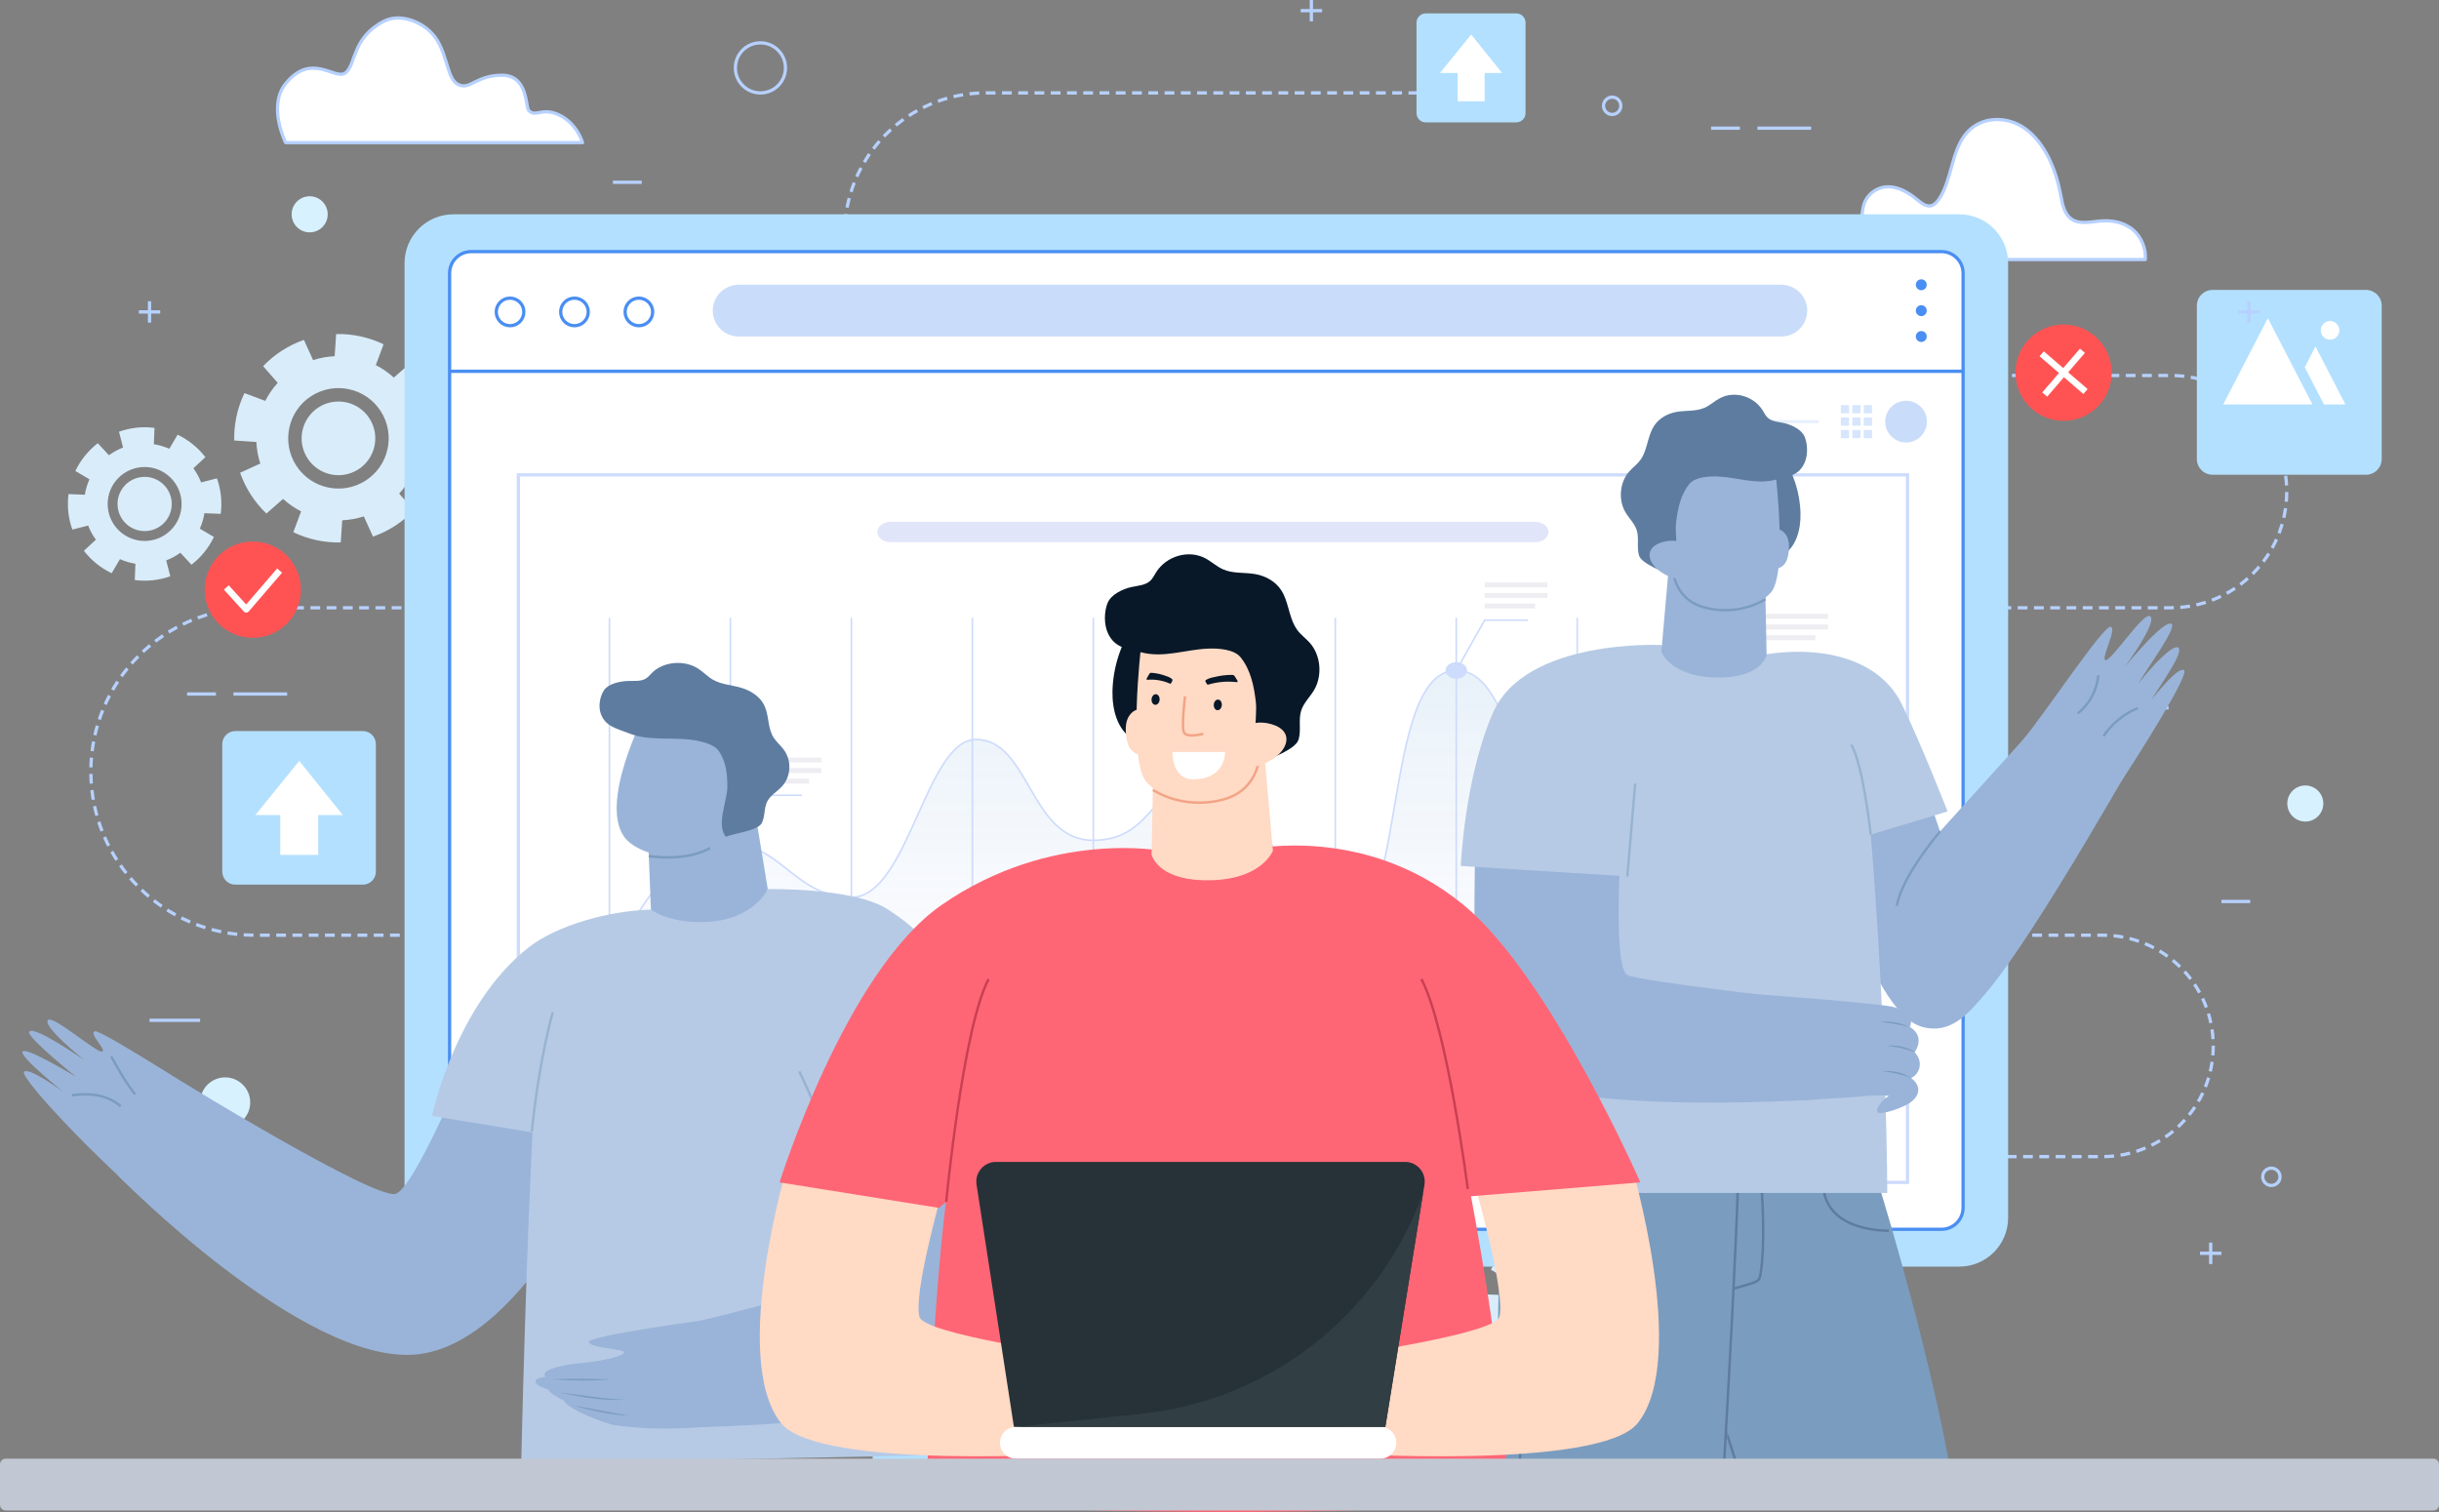 <?xml version="1.0" encoding="utf-8"?>
<!-- Generator: Adobe Illustrator 25.4.1, SVG Export Plug-In . SVG Version: 6.00 Build 0)  -->
<svg version="1.1" xmlns="http://www.w3.org/2000/svg" xmlns:xlink="http://www.w3.org/1999/xlink" x="0px" y="0px"
	 viewBox="0 0 750 465" style="enable-background:new 0 0 750 465;" xml:space="preserve">
<rect x="0" y="0" width="750" height="465" fill="#808080" stroke="none"/>
<style type="text/css">
	.st0{display:none;}
	.st1{display:none;opacity:0.42;fill:#F7E4E8;}
	.st2{fill:#D9ECF9;}
	.st3{fill:#D7F1FF;}
	.st4{fill:none;stroke:#B7D1FF;stroke-linejoin:round;stroke-miterlimit:10;}
	.st5{fill:#FFFFFF;stroke:#B7D1FF;stroke-linejoin:round;stroke-miterlimit:10;}
	.st6{fill:none;stroke:#B7D1FF;stroke-linejoin:round;stroke-miterlimit:10;stroke-dasharray:3,2;}
	.st7{fill:#FF5353;}
	.st8{fill:none;stroke:#FFFFFF;stroke-width:2;stroke-linejoin:round;stroke-miterlimit:10;}
	.st9{fill:#B3E0FF;}
	.st10{fill:#FFFFFF;}
	.st11{opacity:0.65;fill:#6695F2;}
	.st12{fill:#FFFFFF;stroke:#498EF2;stroke-linejoin:round;stroke-miterlimit:10;}
	.st13{fill:none;stroke:#498EF2;stroke-linejoin:round;stroke-miterlimit:10;}
	.st14{opacity:0.45;fill:#89B5F4;}
	.st15{opacity:0.75;fill:none;stroke:#E0EBFC;stroke-linejoin:round;stroke-miterlimit:10;}
	.st16{opacity:0.45;}
	.st17{opacity:0.75;fill:#89B5F4;}
	.st18{fill:#498EF2;}
	.st19{fill:#FFFFFF;stroke:#CDDBFC;stroke-miterlimit:10;}
	.st20{fill:url(#SVGID_1_);}
	.st21{fill:none;stroke:#CDDBFC;stroke-width:0.5;stroke-miterlimit:10;}
	.st22{fill:#CDDBFC;}
	.st23{fill:#EEEDF2;}
	.st24{fill:#E8EBF9;}
	.st25{fill:none;stroke:url(#SVGID_00000039818981968937627320000014980355718000888226_);stroke-miterlimit:10;}
	.st26{fill:none;stroke:url(#SVGID_00000150073355702123941070000005028299474987915660_);stroke-miterlimit:10;}
	.st27{fill:none;stroke:url(#SVGID_00000118380324275232065400000002332403238318906255_);stroke-miterlimit:10;}
	.st28{fill:#E1E5F9;}
	.st29{fill:url(#SVGID_00000134932888602575881570000007037074543092539041_);}
	.st30{fill:url(#SVGID_00000177470590755631557170000006869416905383822209_);}
	.st31{fill:none;stroke:url(#SVGID_00000139979336702658681350000010387429928328932274_);stroke-miterlimit:10;}
	.st32{fill:url(#SVGID_00000116933957650852437830000014095157501459240579_);}
	.st33{fill:#F0F2FC;}
	.st34{fill:#9AB4D9;}
	.st35{fill:#F5F5F5;}
	.st36{fill:none;stroke:#7A9CBF;stroke-width:0.75;stroke-linejoin:round;stroke-miterlimit:10;}
	.st37{fill:#B6CAE5;}
	.st38{fill:#7A9CBF;}
	.st39{fill:none;stroke:#98B3D1;stroke-width:0.75;stroke-miterlimit:10;}
	.st40{fill:#5E7CA0;}
	.st41{fill:none;stroke:#5E7CA0;stroke-width:0.75;stroke-linejoin:round;stroke-miterlimit:10;}
	.st42{fill:none;stroke:#7A9CBF;stroke-width:0.75;stroke-miterlimit:10;}
	.st43{fill:#FF6675;}
	.st44{fill:#FFDAC5;}
	.st45{fill:#081828;}
	.st46{fill:none;stroke:#F2A486;stroke-width:0.75;stroke-linejoin:round;stroke-miterlimit:10;}
	.st47{fill:none;stroke:#C93F53;stroke-width:0.75;stroke-linejoin:round;stroke-miterlimit:10;}
	.st48{fill:#263238;}
	.st49{fill:#313E44;}
	.st50{fill:#C1C8D3;}
	.st51{display:inline;fill:url(#SVGID_00000047059240855282158770000006103906214571311521_);}
	.st52{display:inline;fill:url(#SVGID_00000080164640819374526660000006744943583654168232_);}
</style>
<g id="BACKGROUND" class="st0">
</g>
<g id="OBJECTS">
	<rect x="-1" y="-16.5" class="st1" width="750" height="500"/>
	<g>
		<g>
			<g>
				<g>
					<path class="st2" d="M67.88,158.03c0.23-1.8,0.26-3.65,0.06-5.53c-0.2-1.88-0.62-3.68-1.23-5.39l-4.87,1.25
						c-0.6-1.57-1.4-3.03-2.37-4.35l3.69-3.42c-2.26-2.93-5.2-5.3-8.54-6.9l-2.56,4.33c-1.5-0.67-3.09-1.15-4.75-1.41l0.2-5.02
						c-1.8-0.23-3.65-0.26-5.53-0.06c-1.88,0.2-3.68,0.62-5.39,1.23l1.25,4.87c-1.57,0.6-3.03,1.4-4.35,2.37l-3.42-3.7
						c-2.93,2.26-5.3,5.2-6.9,8.54l4.33,2.56c-0.67,1.5-1.15,3.09-1.41,4.75l-5.02-0.2c-0.23,1.8-0.26,3.65-0.06,5.53
						c0.2,1.88,0.62,3.68,1.23,5.39l4.87-1.25c0.6,1.57,1.4,3.03,2.37,4.35l-3.69,3.42c2.26,2.93,5.2,5.3,8.54,6.9l2.56-4.33
						c1.5,0.67,3.09,1.15,4.75,1.41l-0.2,5.02c1.8,0.23,3.65,0.26,5.53,0.06c1.88-0.2,3.68-0.62,5.39-1.23l-1.25-4.87
						c1.57-0.6,3.03-1.4,4.35-2.37l3.42,3.7c2.93-2.27,5.3-5.2,6.9-8.54l-4.33-2.56c0.67-1.5,1.15-3.09,1.41-4.75L67.88,158.03z
						 M45.68,166.3c-6.24,0.66-11.84-3.86-12.51-10.1c-0.66-6.24,3.86-11.84,10.1-12.51c6.24-0.66,11.84,3.86,12.51,10.1
						C56.45,160.04,51.93,165.64,45.68,166.3z M45.36,163.28c-4.58,0.49-8.68-2.83-9.17-7.41s2.83-8.69,7.41-9.17
						c4.58-0.49,8.68,2.83,9.17,7.41C53.26,158.69,49.94,162.8,45.36,163.28z"/>
					<path class="st3" d="M76.94,339.04c0,4.25-3.45,7.7-7.7,7.7c-4.25,0-7.7-3.45-7.7-7.7c0-4.25,3.45-7.7,7.7-7.7
						C73.49,331.34,76.94,334.78,76.94,339.04z"/>
					<path class="st4" d="M241.53,20.88c0,4.25-3.45,7.7-7.7,7.7c-4.25,0-7.7-3.45-7.7-7.7c0-4.25,3.45-7.7,7.7-7.7
						C238.08,13.18,241.53,16.63,241.53,20.88z"/>
					<path class="st5" d="M553.4,79.83c0.04-0.78,0.11-1.61,0.21-2.5c0.85-7.26,6.14-6.6,9.43-6.38c3.29,0.22,7.38,0.34,8.95-3.04
						c0.68-1.47,0.65-3.24,1.1-4.83c1-3.52,4.32-5.63,7.5-5.64c3.18-0.01,6.19,1.71,8.79,3.84c1.35,1.1,2.88,2.4,4.49,1.98
						c1.03-0.27,1.84-1.2,2.48-2.18c3.77-5.76,3.74-14.13,7.87-19.55c4.55-5.98,13.06-6.1,18.82-1.76
						c5.76,4.34,9.07,12.07,10.57,19.87c0.49,2.54,0.91,5.32,2.58,7.05c2.38,2.47,6.01,1.66,9.18,1.32
						c3.68-0.39,7.61,0.18,10.59,2.71c2.44,2.07,4.02,5.69,3.72,9.1H553.4z"/>
					<path class="st5" d="M87.82,43.86h91.31c0,0-1.66-6.06-7.51-8.64c-5.14-2.27-6.9,1.03-9.04-1.25
						c-1.02-1.08-0.15-10.83-8.21-10.83c-8.06,0-9.78,4.69-13.49,2.84c-3.26-1.63-3.16-8.15-6.45-13.61
						c-3.22-5.33-11.06-8.61-16.41-5.83c-9.77,5.08-8.5,13.16-11.7,15.82c-3.16,2.63-10.4-6.63-18.5,3.38
						C82.23,32.64,87.82,43.86,87.82,43.86z"/>
					<path class="st6" d="M517.1,355.71h129.43c18.81,0,34.05-15.25,34.05-34.05v0c0-18.81-15.24-34.05-34.05-34.05H78.29
						c-27.81,0-50.35-22.54-50.35-50.35v0c0-27.81,22.54-50.35,50.35-50.35h589.18c19.72,0,35.71-15.99,35.71-35.72l0,0
						c0-19.73-15.99-35.72-35.71-35.72H303.15c-23.99,0-43.44-19.45-43.44-43.45l0,0c0-23.99,19.45-43.45,43.44-43.45h146.43"/>
					<g>
						<g>
							
								<ellipse transform="matrix(1 -0.01 0.01 1 -1.859 0.809)" class="st7" cx="77.78" cy="181.32" rx="14.8" ry="14.81"/>
						</g>
						<polyline class="st8" points="69.58,180.67 75.72,187.4 85.98,175.48 						"/>
					</g>
					<g>
						<g>
							<path class="st7" d="M649.36,114.61c0,8.18-6.63,14.81-14.8,14.81c-8.18,0-14.8-6.63-14.8-14.81s6.63-14.81,14.8-14.81
								C642.74,99.8,649.36,106.43,649.36,114.61z"/>
						</g>
						<g>
							<line class="st8" x1="628.76" y1="121.34" x2="640.36" y2="107.87"/>
							<line class="st8" x1="627.82" y1="108.8" x2="641.29" y2="120.41"/>
						</g>
					</g>
					<g>
						<path class="st9" d="M727.55,146h-47.18c-2.66,0-4.83-2.16-4.83-4.82V93.99c0-2.66,2.16-4.83,4.83-4.83h47.18
							c2.66,0,4.83,2.16,4.83,4.83v47.19C732.38,143.84,730.22,146,727.55,146z"/>
						<g>
							<polygon class="st10" points="697.37,97.85 683.64,124.38 711.09,124.38 							"/>
							<polygon class="st10" points="712.02,106.57 708.72,112.95 714.63,124.38 721.23,124.38 							"/>
							<path class="st10" d="M719.36,101.6c0,1.59-1.28,2.87-2.86,2.87c-1.58,0-2.86-1.29-2.86-2.87c0-1.59,1.28-2.87,2.86-2.87
								C718.08,98.73,719.36,100.02,719.36,101.6z"/>
						</g>
					</g>
					<g>
						<path class="st9" d="M466.26,37.64h-27.83c-1.57,0-2.85-1.27-2.85-2.85V6.97c0-1.57,1.27-2.85,2.85-2.85h27.83
							c1.57,0,2.85,1.27,2.85,2.85V34.8C469.11,36.37,467.83,37.64,466.26,37.64z"/>
						<polygon class="st10" points="461.9,22.45 452.39,10.62 442.8,22.45 448.24,22.45 448.24,31.14 456.53,31.14 456.53,22.45 
													"/>
					</g>
					<g>
						<path class="st9" d="M111.57,272.07H72.36c-2.21,0-4.01-1.8-4.01-4.01v-39.22c0-2.21,1.8-4.01,4.01-4.01h39.21
							c2.21,0,4.01,1.8,4.01,4.01v39.22C115.58,270.28,113.78,272.07,111.57,272.07z"/>
						<polygon class="st10" points="105.42,250.67 92.02,234 78.51,250.67 86.18,250.67 86.18,262.91 97.86,262.91 97.86,250.67 
													"/>
					</g>
					<path class="st3" d="M714.43,247.11c0,3.06-2.48,5.55-5.54,5.55c-3.06,0-5.54-2.48-5.54-5.55c0-3.06,2.48-5.55,5.54-5.55
						C711.95,241.57,714.43,244.05,714.43,247.11z"/>
					<path class="st3" d="M100.77,65.91c0,3.06-2.48,5.55-5.54,5.55s-5.55-2.48-5.55-5.55c0-3.06,2.48-5.55,5.55-5.55
						S100.77,62.85,100.77,65.91z"/>
					<line class="st4" x1="71.78" y1="213.43" x2="88.3" y2="213.43"/>
					<line class="st4" x1="57.53" y1="213.43" x2="66.4" y2="213.43"/>
					<line class="st4" x1="540.42" y1="39.42" x2="556.93" y2="39.42"/>
					<line class="st4" x1="518.36" y1="403.61" x2="534.87" y2="403.61"/>
					<line class="st4" x1="526.16" y1="39.42" x2="535.03" y2="39.42"/>
					<line class="st4" x1="188.47" y1="56.06" x2="197.34" y2="56.06"/>
					<line class="st4" x1="45.98" y1="313.78" x2="61.54" y2="313.78"/>
					<line class="st4" x1="683.09" y1="277.23" x2="691.96" y2="277.23"/>
					<g>
						<line class="st4" x1="45.98" y1="92.64" x2="45.98" y2="99.22"/>
						<line class="st4" x1="49.27" y1="95.93" x2="42.69" y2="95.93"/>
					</g>
					<g>
						<line class="st4" x1="95.23" y1="364.94" x2="95.23" y2="371.53"/>
						<line class="st4" x1="98.52" y1="368.24" x2="91.93" y2="368.24"/>
					</g>
					<g>
						<line class="st4" x1="403.25" y1="0" x2="403.25" y2="6.59"/>
						<line class="st4" x1="406.55" y1="3.29" x2="399.96" y2="3.29"/>
					</g>
					<g>
						<line class="st4" x1="663.55" y1="214.41" x2="663.55" y2="221"/>
						<line class="st4" x1="666.84" y1="217.7" x2="660.26" y2="217.7"/>
					</g>
					<g>
						<line class="st4" x1="679.8" y1="382.15" x2="679.8" y2="388.74"/>
						<line class="st4" x1="683.09" y1="385.44" x2="676.51" y2="385.44"/>
					</g>
					<g>
						<line class="st4" x1="691.54" y1="92.64" x2="691.54" y2="99.22"/>
						<line class="st4" x1="694.83" y1="95.93" x2="688.24" y2="95.93"/>
					</g>
					<path class="st4" d="M701.11,361.91c0,1.47-1.19,2.66-2.66,2.66s-2.66-1.19-2.66-2.66s1.19-2.66,2.66-2.66
						S701.11,360.44,701.11,361.91z"/>
					<path class="st4" d="M241.92,405.07c0,1.47-1.19,2.66-2.66,2.66c-1.47,0-2.66-1.19-2.66-2.66c0-1.47,1.19-2.66,2.66-2.66
						C240.73,402.4,241.92,403.6,241.92,405.07z"/>
					<path class="st4" d="M498.41,32.54c0,1.47-1.19,2.66-2.66,2.66c-1.47,0-2.66-1.19-2.66-2.66c0-1.47,1.19-2.66,2.66-2.66
						C497.22,29.87,498.41,31.07,498.41,32.54z"/>
					<path class="st2" d="M134.32,124.17c-0.82-2.32-1.91-4.59-3.3-6.75c-1.39-2.16-3.01-4.09-4.78-5.79l-5.14,4.49
						c-1.69-1.54-3.55-2.82-5.54-3.83l2.39-6.41c-4.54-2.17-9.55-3.26-14.58-3.15l-0.46,6.82c-2.23,0.1-4.46,0.49-6.63,1.2
						l-2.83-6.22c-2.32,0.82-4.59,1.91-6.75,3.3c-2.16,1.39-4.09,3.01-5.79,4.78l4.49,5.14c-1.54,1.69-2.82,3.55-3.83,5.54l-6.4-2.4
						c-2.18,4.54-3.26,9.55-3.15,14.58l6.82,0.46c0.1,2.23,0.49,4.46,1.2,6.63l-6.21,2.83c0.82,2.32,1.91,4.59,3.3,6.75
						c1.39,2.16,3.01,4.09,4.78,5.79l5.14-4.49c1.69,1.54,3.55,2.82,5.54,3.83l-2.39,6.41c4.54,2.18,9.55,3.26,14.58,3.15l0.46-6.82
						c2.23-0.1,4.46-0.49,6.63-1.2l2.83,6.22c2.32-0.82,4.59-1.91,6.75-3.3c2.16-1.39,4.09-3.01,5.79-4.78l-4.49-5.14
						c1.54-1.69,2.82-3.55,3.83-5.54l6.4,2.4c2.17-4.54,3.26-9.55,3.15-14.58l-6.82-0.46c-0.1-2.23-0.49-4.46-1.2-6.63
						L134.32,124.17z M112.45,147.79c-7.17,4.62-16.73,2.56-21.36-4.61c-4.62-7.17-2.56-16.74,4.61-21.36
						c7.17-4.62,16.73-2.56,21.36,4.61C121.68,133.6,119.62,143.17,112.45,147.79z M110.22,144.33c-5.26,3.39-12.27,1.88-15.66-3.38
						c-3.39-5.26-1.88-12.27,3.38-15.66c5.26-3.39,12.27-1.88,15.66,3.38C116.99,133.92,115.47,140.94,110.22,144.33z"/>
					<path class="st2" d="M505.95,404.51c0.25-1.91,0.28-3.88,0.07-5.87c-0.21-2-0.66-3.91-1.3-5.73l-5.17,1.33
						c-0.64-1.67-1.49-3.22-2.52-4.62l3.93-3.63c-2.41-3.12-5.52-5.63-9.07-7.33l-2.72,4.6c-1.59-0.71-3.29-1.22-5.05-1.49
						l0.21-5.34c-1.91-0.25-3.87-0.28-5.87-0.07c-2,0.21-3.91,0.66-5.73,1.3l1.33,5.17c-1.67,0.64-3.22,1.49-4.62,2.52l-3.63-3.93
						c-3.12,2.41-5.63,5.52-7.33,9.07l4.6,2.72c-0.71,1.59-1.22,3.29-1.49,5.05l-5.34-0.21c-0.25,1.91-0.28,3.88-0.07,5.87
						c0.21,2,0.66,3.91,1.3,5.73l5.17-1.33c0.64,1.67,1.49,3.22,2.52,4.62l-3.93,3.63c2.41,3.12,5.52,5.63,9.07,7.33l2.72-4.6
						c1.59,0.71,3.29,1.22,5.05,1.49l-0.21,5.34c1.91,0.25,3.87,0.28,5.87,0.07c2-0.21,3.91-0.66,5.73-1.3l-1.33-5.17
						c1.67-0.64,3.22-1.49,4.62-2.52l3.63,3.93c3.12-2.41,5.63-5.52,7.33-9.07l-4.6-2.72c0.71-1.59,1.22-3.29,1.49-5.05
						L505.95,404.51z M482.37,413.3c-6.63,0.7-12.58-4.1-13.29-10.74c-0.71-6.63,4.1-12.59,10.74-13.29
						c6.63-0.71,12.58,4.1,13.29,10.74C493.81,406.65,489,412.6,482.37,413.3z M482.03,410.1c-4.86,0.52-9.23-3.01-9.74-7.87
						c-0.52-4.87,3.01-9.23,7.87-9.75c4.86-0.52,9.23,3.01,9.74,7.87C490.42,405.22,486.89,409.58,482.03,410.1z"/>
				</g>
				<path class="st9" d="M432.39,365.93H309.51c0,0,5.09,78.28-19.23,78.28c7.78,0,153.56,0,161.34,0
					C427.29,444.21,432.39,365.93,432.39,365.93z"/>
				<path class="st11" d="M308.12,412.98l123.87-25.1c-0.23-12.41,0.39-21.95,0.39-21.95H309.51
					C309.51,365.93,311.16,391.17,308.12,412.98z"/>
				<path class="st9" d="M602.48,389.53H139.42c-8.29,0-15.02-6.72-15.02-15.02V80.93c0-8.29,6.72-15.02,15.02-15.02h463.07
					c8.29,0,15.02,6.72,15.02,15.02v293.58C617.5,382.81,610.78,389.53,602.48,389.53z"/>
				<path class="st12" d="M597.01,378.06H144.9c-3.67,0-6.65-2.98-6.65-6.65V84.03c0-3.67,2.98-6.65,6.65-6.65h452.11
					c3.67,0,6.65,2.98,6.65,6.65v287.38C603.66,375.08,600.68,378.06,597.01,378.06z"/>
				<line class="st13" x1="138.24" y1="114.19" x2="603.66" y2="114.19"/>
				<path class="st14" d="M547.76,103.49H227.13c-4.39,0-7.95-3.56-7.95-7.96l0,0c0-4.39,3.56-7.96,7.95-7.96h320.64
					c4.39,0,7.95,3.56,7.95,7.96l0,0C555.72,99.93,552.16,103.49,547.76,103.49z"/>
				<g>
					<path class="st13" d="M161.08,95.93c0,2.34-1.9,4.24-4.24,4.24s-4.24-1.9-4.24-4.24s1.9-4.24,4.24-4.24
						S161.08,93.59,161.08,95.93z"/>
					<path class="st13" d="M180.89,95.93c0,2.34-1.9,4.24-4.24,4.24c-2.34,0-4.24-1.9-4.24-4.24s1.9-4.24,4.24-4.24
						C178.99,91.69,180.89,93.59,180.89,95.93z"/>
					<path class="st13" d="M200.7,95.93c0,2.34-1.9,4.24-4.24,4.24c-2.34,0-4.24-1.9-4.24-4.24s1.9-4.24,4.24-4.24
						C198.8,91.69,200.7,93.59,200.7,95.93z"/>
				</g>
				<rect x="268.34" y="441.97" class="st9" width="205.22" height="11.42"/>
				<line class="st15" x1="512.49" y1="129.67" x2="531.32" y2="129.67"/>
				<line class="st15" x1="540.44" y1="129.67" x2="559.27" y2="129.67"/>
				<g class="st16">
					<rect x="566.05" y="124.57" class="st17" width="2.53" height="2.53"/>
					<rect x="569.59" y="124.57" class="st17" width="2.53" height="2.53"/>
					<rect x="573.12" y="124.57" class="st17" width="2.53" height="2.53"/>
					<rect x="566.05" y="128.4" class="st17" width="2.53" height="2.53"/>
					<rect x="569.59" y="128.4" class="st17" width="2.53" height="2.53"/>
					<rect x="573.12" y="128.4" class="st17" width="2.53" height="2.53"/>
					<rect x="566.05" y="132.23" class="st17" width="2.53" height="2.53"/>
					<rect x="569.59" y="132.23" class="st17" width="2.53" height="2.53"/>
					<rect x="573.12" y="132.23" class="st17" width="2.53" height="2.53"/>
				</g>
				<path class="st14" d="M592.54,129.67c0,3.55-2.88,6.42-6.42,6.42c-3.55,0-6.42-2.88-6.42-6.42c0-3.55,2.88-6.42,6.42-6.42
					C589.67,123.24,592.54,126.12,592.54,129.67z"/>
				<g>
					<circle class="st18" cx="590.8" cy="87.58" r="1.68"/>
					<path class="st18" d="M592.48,95.54c0,0.93-0.75,1.68-1.68,1.68c-0.93,0-1.68-0.75-1.68-1.68c0-0.93,0.75-1.68,1.68-1.68
						C591.73,93.86,592.48,94.61,592.48,95.54z"/>
					<circle class="st18" cx="590.8" cy="103.49" r="1.68"/>
				</g>
				<line class="st13" x1="446.02" y1="442.58" x2="341.01" y2="442.58"/>
				<line class="st13" x1="329.22" y1="442.58" x2="294.94" y2="442.58"/>
				<line class="st13" x1="25.44" y1="453.4" x2="717.71" y2="453.4"/>
			</g>
			<g>
				<rect x="159.4" y="146.04" class="st19" width="427.16" height="217.59"/>
				<g>
					<linearGradient id="SVGID_1_" gradientUnits="userSpaceOnUse" x1="336.209" y1="300.932" x2="336.209" y2="206.195">
						<stop  offset="0" style="stop-color:#F7F7FF;stop-opacity:0.4"/>
						<stop  offset="1" style="stop-color:#D1E4F2;stop-opacity:0.5"/>
					</linearGradient>
					<path class="st20" d="M447.81,206.2c-23.5,0-14.58,82.75-37.2,82.75c-17.78,0-18.32-51.12-37.2-51.12
						c-18.88,0-17.58,20.61-37.2,20.61c-19.62,0-19.52-31.01-36.08-31.01c-15.45,0-20.81,48.55-38.32,48.55
						c-17.51,0-22.22-17.32-37.2-15.91c-27.04,2.53-37.2,40.87-37.2,40.87h297.61v-56.99C463.3,243.94,464.73,206.2,447.81,206.2z"
						/>
					<path class="st21" d="M187.4,300.93c0,0,10.16-38.34,37.2-40.87c14.98-1.4,19.69,15.91,37.2,15.91
						c17.51,0,22.86-48.55,38.32-48.55c16.57,0,16.47,31.01,36.08,31.01c19.62,0,18.32-20.61,37.2-20.61
						c18.88,0,19.42,51.12,37.2,51.12c22.63,0,13.7-82.75,37.2-82.75c16.92,0,15.48,37.74,37.2,37.74"/>
					<g>
						<g>
							<polyline class="st21" points="187.4,189.99 187.4,300.93 503.91,300.93 							"/>
							<line class="st21" x1="224.6" y1="189.99" x2="224.6" y2="300.93"/>
							<line class="st21" x1="261.81" y1="189.99" x2="261.81" y2="300.93"/>
							<line class="st21" x1="299.01" y1="189.99" x2="299.01" y2="300.93"/>
							<line class="st21" x1="336.21" y1="189.99" x2="336.21" y2="300.93"/>
							<line class="st21" x1="373.41" y1="189.99" x2="373.41" y2="300.93"/>
							<line class="st21" x1="410.61" y1="189.99" x2="410.61" y2="300.93"/>
							<line class="st21" x1="447.81" y1="189.99" x2="447.81" y2="300.93"/>
							<line class="st21" x1="485.01" y1="189.99" x2="485.01" y2="300.93"/>
						</g>
					</g>
					<g>
						<path class="st22" d="M227.91,260.06c0,1.41-1.48,2.55-3.31,2.55c-1.83,0-3.31-1.14-3.31-2.55c0-1.41,1.48-2.55,3.31-2.55
							C226.43,257.51,227.91,258.65,227.91,260.06z"/>
						<polyline class="st21" points="224.6,260.06 233.33,244.58 246.61,244.58 						"/>
						<rect x="233.33" y="232.97" class="st23" width="19.3" height="1.51"/>
						<rect x="233.33" y="236.23" class="st23" width="19.3" height="1.51"/>
						<rect x="233.33" y="239.48" class="st23" width="15.48" height="1.51"/>
					</g>
					<g>
						<path class="st22" d="M376.72,238.71c0,1.41-1.48,2.55-3.31,2.55c-1.83,0-3.31-1.14-3.31-2.55c0-1.41,1.48-2.55,3.31-2.55
							C375.24,236.16,376.72,237.3,376.72,238.71z"/>
						<polyline class="st21" points="373.41,238.71 382.14,223.23 395.42,223.23 						"/>
						<rect x="382.14" y="211.62" class="st23" width="19.3" height="1.51"/>
						<rect x="382.14" y="214.88" class="st23" width="19.3" height="1.51"/>
						<rect x="382.14" y="218.13" class="st23" width="15.48" height="1.51"/>
					</g>
					<g>
						<path class="st22" d="M451.12,206.2c0,1.41-1.48,2.55-3.31,2.55c-1.83,0-3.31-1.14-3.31-2.55c0-1.41,1.48-2.55,3.31-2.55
							C449.64,203.64,451.12,204.79,451.12,206.2z"/>
						<polyline class="st21" points="447.81,206.2 456.54,190.72 469.82,190.72 						"/>
						<rect x="456.54" y="179.11" class="st23" width="19.3" height="1.51"/>
						<rect x="456.54" y="182.36" class="st23" width="19.3" height="1.51"/>
						<rect x="456.54" y="185.62" class="st23" width="15.48" height="1.51"/>
					</g>
				</g>
				<g>
					
						<rect x="187.4" y="315.69" transform="matrix(-1 -1.224647e-16 1.224647e-16 -1 522.579 664.026)" class="st24" width="147.77" height="32.65"/>
					<g>
						
							<linearGradient id="SVGID_00000178182022527277972690000018072999407658387107_" gradientUnits="userSpaceOnUse" x1="723.72" y1="198.082" x2="811.545" y2="198.082" gradientTransform="matrix(-1 0 0 -1 1007.669 537.372)">
							<stop  offset="0" style="stop-color:#FFFFFF;stop-opacity:0.7"/>
							<stop  offset="1" style="stop-color:#FFFFFF"/>
						</linearGradient>
						
							<line style="fill:none;stroke:url(#SVGID_00000178182022527277972690000018072999407658387107_);stroke-miterlimit:10;" x1="283.95" y1="339.29" x2="196.12" y2="339.29"/>
						
							<linearGradient id="SVGID_00000058553700757941875830000014077692092919932302_" gradientUnits="userSpaceOnUse" x1="681.215" y1="205.359" x2="811.545" y2="205.359" gradientTransform="matrix(-1 0 0 -1 1007.669 537.372)">
							<stop  offset="0" style="stop-color:#FFFFFF;stop-opacity:0.7"/>
							<stop  offset="1" style="stop-color:#FFFFFF"/>
						</linearGradient>
						
							<line style="fill:none;stroke:url(#SVGID_00000058553700757941875830000014077692092919932302_);stroke-miterlimit:10;" x1="326.45" y1="332.01" x2="196.12" y2="332.01"/>
						
							<linearGradient id="SVGID_00000147197950212059994570000012410235825044296599_" gradientUnits="userSpaceOnUse" x1="681.215" y1="212.636" x2="811.545" y2="212.636" gradientTransform="matrix(-1 0 0 -1 1007.669 537.372)">
							<stop  offset="0" style="stop-color:#FFFFFF;stop-opacity:0.7"/>
							<stop  offset="1" style="stop-color:#FFFFFF"/>
						</linearGradient>
						
							<line style="fill:none;stroke:url(#SVGID_00000147197950212059994570000012410235825044296599_);stroke-miterlimit:10;" x1="326.45" y1="324.74" x2="196.12" y2="324.74"/>
					</g>
				</g>
				<path class="st28" d="M273.86,160.49h198.25c2.24,0,4.06,1.4,4.06,3.13l0,0c0,1.73-1.82,3.13-4.06,3.13H273.86
					c-2.24,0-4.06-1.4-4.06-3.13l0,0C269.8,161.89,271.62,160.49,273.86,160.49z"/>
				<g>
					
						<linearGradient id="SVGID_00000011022932336824333530000010344129158980607148_" gradientUnits="userSpaceOnUse" x1="471.715" y1="344.463" x2="491.226" y2="344.463" gradientTransform="matrix(-1 0 0 -1 1007.669 537.372)">
						<stop  offset="0" style="stop-color:#F5F5FF;stop-opacity:0.6"/>
						<stop  offset="1" style="stop-color:#E4E4F2;stop-opacity:0.5"/>
					</linearGradient>
					<polygon style="fill:url(#SVGID_00000011022932336824333530000010344129158980607148_);" points="516.44,188.93 535.95,188.93 
						535.95,196.89 516.44,196.89 					"/>
					<g>
						<rect x="542.54" y="188.76" class="st23" width="19.58" height="1.53"/>
						<rect x="542.54" y="192.06" class="st23" width="19.58" height="1.53"/>
						<rect x="542.54" y="195.36" class="st23" width="15.7" height="1.53"/>
					</g>
				</g>
				<g>
					
						<linearGradient id="SVGID_00000105418817276637517750000016087789104548852620_" gradientUnits="userSpaceOnUse" x1="471.715" y1="326.774" x2="491.226" y2="326.774" gradientTransform="matrix(-1 0 0 -1 1007.669 537.372)">
						<stop  offset="0" style="stop-color:#F5F5FF;stop-opacity:0.6"/>
						<stop  offset="1" style="stop-color:#E4E4F2;stop-opacity:0.5"/>
					</linearGradient>
					<polygon style="fill:url(#SVGID_00000105418817276637517750000016087789104548852620_);" points="516.44,206.62 535.95,206.62 
						535.95,214.58 516.44,214.58 					"/>
					<g>
						<rect x="542.54" y="206.45" class="st23" width="19.58" height="1.53"/>
						<rect x="542.54" y="209.75" class="st23" width="19.58" height="1.53"/>
						<rect x="542.54" y="213.05" class="st23" width="15.7" height="1.53"/>
					</g>
				</g>
				
					<linearGradient id="SVGID_00000181780189501051072760000000807434699257622662_" gradientUnits="userSpaceOnUse" x1="516.443" y1="273.774" x2="574.115" y2="273.774">
					<stop  offset="0" style="stop-color:#E7E9F0"/>
					<stop  offset="1" style="stop-color:#F5F5FF"/>
				</linearGradient>
				<path style="fill:none;stroke:url(#SVGID_00000181780189501051072760000000807434699257622662_);stroke-miterlimit:10;" d="
					M516.44,246.62h57.67 M516.44,252.04h57.67 M542.54,257.47h-26.1 M574.11,257.47h-26.1 M574.11,262.89h-57.67 M516.44,268.32
					h57.67 M558.24,273.75h-41.8 M561.06,273.75h13.06 M516.44,279.17h57.67 M574.11,284.6h-57.67 M530.86,290.02h-14.42
					 M535.95,290.02h38.16 M516.44,295.45h57.67 M548.99,300.93h-32.54 M551.8,300.93h22.31"/>
				<g>
					
						<linearGradient id="SVGID_00000160167324982707117620000006385137774322359442_" gradientUnits="userSpaceOnUse" x1="471.715" y1="309.085" x2="491.226" y2="309.085" gradientTransform="matrix(-1 0 0 -1 1007.669 537.372)">
						<stop  offset="0" style="stop-color:#F5F5FF;stop-opacity:0.6"/>
						<stop  offset="1" style="stop-color:#E4E4F2;stop-opacity:0.5"/>
					</linearGradient>
					<polygon style="fill:url(#SVGID_00000160167324982707117620000006385137774322359442_);" points="516.44,224.3 535.95,224.3 
						535.95,232.27 516.44,232.27 					"/>
					<g>
						<rect x="542.54" y="224.14" class="st23" width="19.58" height="1.53"/>
						<rect x="542.54" y="227.44" class="st23" width="19.58" height="1.53"/>
						<rect x="542.54" y="230.74" class="st23" width="15.7" height="1.53"/>
					</g>
				</g>
				<g id="XMLID_1_">
					<ellipse id="XMLID_2_" class="st19" cx="383.04" cy="332.13" rx="21.33" ry="16.44"/>
					<path id="XMLID_41_" class="st33" d="M396.79,332.13c0,5.85-6.16,10.6-13.75,10.6c-7.59,0-13.75-4.74-13.75-10.6
						c0-5.85,6.16-10.6,13.75-10.6C390.63,321.53,396.79,326.28,396.79,332.13z"/>
					<path id="XMLID_40_" class="st28" d="M394.96,337.4c1.16-1.55,1.83-3.35,1.83-5.27c0-5.85-6.16-10.6-13.75-10.6v10.6
						L394.96,337.4z"/>
				</g>
				<g id="XMLID_36_">
					<ellipse id="XMLID_38_" class="st19" cx="443.48" cy="332.13" rx="21.33" ry="16.44"/>
					<path id="XMLID_37_" class="st33" d="M457.23,332.13c0,5.85-6.16,10.6-13.75,10.6c-7.59,0-13.75-4.74-13.75-10.6
						c0-5.85,6.16-10.6,13.75-10.6C451.07,321.53,457.23,326.28,457.23,332.13z"/>
					<path class="st28" d="M434.45,340.11c2.42,1.63,5.57,2.62,9.03,2.62c7.59,0,13.75-4.74,13.75-10.6c0-5.85-6.16-10.6-13.75-10.6
						v10.6L434.45,340.11z"/>
				</g>
				<g id="XMLID_5_">
					<ellipse id="XMLID_35_" class="st19" cx="503.91" cy="332.13" rx="21.33" ry="16.44"/>
					<path id="XMLID_33_" class="st33" d="M517.66,332.13c0,5.85-6.16,10.6-13.75,10.6c-7.59,0-13.75-4.74-13.75-10.6
						c0-5.85,6.16-10.6,13.75-10.6C511.51,321.53,517.66,326.28,517.66,332.13z"/>
					<path class="st28" d="M513.99,324.92c-2.51-2.09-6.1-3.39-10.08-3.39v10.6L513.99,324.92z"/>
				</g>
			</g>
		</g>
		<g>
			<path class="st34" d="M198.34,219.33c0,0-14.3,27.57-6.26,38.22c4.18,5.53,18.34,8.29,25.06,4.25c4.99-3,14.62-24.38,12.59-28.62
				C221.95,216.97,198.34,219.33,198.34,219.33z"/>
			<path class="st34" d="M232.78,253.32l3.32,20.12c0,0-10.1,33.32-35.93,6.33l-0.91-22.44L232.78,253.32z"/>
			<path class="st35" d="M226.01,245.49c3.36-4.12,6.02-3.41,7.43-1.09c1.89,3.09-2.11,9.38-3.94,10.43
				c-3.71,2.13-6.68,1.85-6.91-1.13"/>
			<path class="st36" d="M199.5,263.28c12.73,1.69,18.86-2.5,18.86-2.5"/>
			<path class="st34" d="M143.77,325.91c0,0-16.53,40.02-22.23,41.26c-6.89,1.49-65.32-34.34-65.32-34.34l-19.85,28.79
				c0,0,56.81,57.95,91.4,54.95c34.59-3,61.33-68.21,61.33-68.21"/>
			<path class="st37" d="M236.11,273.43c0,0-4.25,9.51-19.11,10.12c-11.33,0.47-16.82-3.79-16.82-3.79s-33.03,11.73-35.77,56.79
				c-2.55,41.98-4.13,113.46-4.13,113.46l129.09-2.51c0,0-0.91-46.84-10.33-100.54C271.99,306.79,236.11,273.43,236.11,273.43z"/>
			<path class="st37" d="M200.18,279.76c-12.85,0.25-28.99,4.87-37.53,11.53c-22.64,17.66-29.81,51.9-29.81,51.9l33.79,5.55"/>
			<path class="st34" d="M254.13,348.22c0,0,12.66,33.24,11.06,40.86c-1.21,5.75-49.62,17.03-49.62,17.03l0.27,32.77
				c0,0,87.13-1.86,98.3-18.6c15.29-22.92-9.86-86.36-9.86-86.36"/>
			<g>
				<g>
					<g>
						<path class="st34" d="M225.76,404.79c-7.19,0.8-45.09,6.02-44.76,7.94c0.32,1.85,11.33,2.19,10.93,3.21
							c-0.56,1.44-8.81,2.9-13.52,3.29c-4.19,0.35-10.87,1.59-10.96,3.43c-0.16,3.51,22.83,1.32,22.83,1.32s-25.16-2.26-25.6,0.66
							c-0.63,4.21,26.09,5.61,26.97,6.59c0,0-22.83-7.64-23.3-4.53c-0.47,3.12,19.75,10.45,26.14,10.41
							c-5.25-0.95-20.89-9.84-21.2-6.96c-0.3,2.88,13.41,7.84,15.64,8.15c18.28,2.55,35.19-0.37,35.19-0.37"/>
					</g>
				</g>
			</g>
			<g>
				<path class="st38" d="M169.92,424.17c3-0.13,5.98-0.1,8.97-0.11c2.99,0.04,5.98,0.04,8.97,0.12c-1.49,0.17-2.99,0.25-4.48,0.31
					c-1.5,0.06-2.99,0.06-4.49,0.07C175.9,424.51,172.9,424.45,169.92,424.17z"/>
			</g>
			<g>
				<path class="st38" d="M172.36,428.24c3.23,0.4,6.44,0.9,9.66,1.29c1.61,0.23,3.22,0.41,4.83,0.57c1.61,0.16,3.23,0.3,4.86,0.33
					c-1.62,0.17-3.26,0.13-4.88,0.05c-1.63-0.08-3.25-0.27-4.86-0.45c-1.61-0.23-3.22-0.46-4.82-0.76
					C175.53,428.97,173.93,428.65,172.36,428.24z"/>
			</g>
			<g>
				<path class="st38" d="M176.27,432.22c2.86,0.47,5.69,1.07,8.54,1.58c1.42,0.29,2.84,0.55,4.26,0.81
					c1.42,0.26,2.85,0.5,4.28,0.72c-1.45-0.01-2.9-0.16-4.34-0.34c-1.44-0.18-2.87-0.44-4.3-0.7
					C181.87,433.72,179.04,433.09,176.27,432.22z"/>
			</g>
			<path class="st37" d="M236.11,273.43c0,0,26.12-0.51,36.64,6.08c28.18,17.62,37.61,56.05,37.61,56.05l-56.7,20.15l-13.2-31.12"/>
			<path class="st39" d="M256.02,355.66c-4.32-14.58-10.26-26.16-10.26-26.16"/>
			<path class="st39" d="M163.53,348.02c2.29-22.6,6.45-36.7,6.45-36.7"/>
			<g>
				<path class="st34" d="M71.87,342.8c0,0-40.88-26.43-42.75-25.66c-1.87,0.77,3.9,5.95,2.25,6.29
					c-1.65,0.35-14.87-11.05-16.53-9.78c-2.26,1.72,11.26,12.52,11.26,12.52S10.52,315.23,9,317.29
					c-1.08,1.46,14.34,13.84,14.34,13.84s-15.3-9.26-16.39-7.73c-1.08,1.53,12.68,12.52,12.68,12.52s-10.74-7.9-12.22-6.29
					c-1.48,1.61,22.1,26.91,42.12,43.69"/>
			</g>
			<path class="st36" d="M34.22,324.86c0,0,3.38,6.68,7.34,11.73"/>
			<path class="st36" d="M37.15,340.24c-4.45-3.82-9.94-4.08-15.01-3.4"/>
			<g>
				<path class="st40" d="M237.36,225.85c-1.33-2.92-0.96-6.42-2.53-9.29c-1.33-2.43-3.94-4.13-6.73-4.99
					c-2.91-0.9-6.14-1-8.77-2.48c-1.67-0.94-2.97-2.36-4.56-3.41c-4.33-2.84-10.83-2.26-14.32,1.28c-0.58,0.58-1.09,1.24-1.8,1.69
					c-1.6,1.01-3.75,0.7-5.7,0.78c-2.38,0.1-5.91,0.86-7.22,2.85c-1.31,1.99-1.78,4.99-0.98,7.23c1.39,3.9,4.89,4.53,8.44,5.94
					c6.23,2.48,12.58,1.25,19.09,2.02c2.78,0.33,7.19,1.24,8.73,3.47c2.35,3.41,2.7,7.44,2.64,11.28
					c-0.06,4.26-3.46,11.29-0.46,15.13c2.35-1.02,9.79-1.88,11.02-4.16c1.13-2.08,0.65-4.7,1.76-6.79c0.98-1.84,3.01-2.96,4.45-4.51
					c2.86-3.07,3.1-7.99,0.55-11.4c-0.96-1.28-2.24-2.34-3.09-3.68C237.68,226.51,237.51,226.18,237.36,225.85z"/>
			</g>
		</g>
		<g>
			<path class="st38" d="M600.81,457.96h-72.65c-10.16-39.03-28.92-96.29-28.92-96.29l76.41-4.05
				C575.64,357.62,593.18,412.34,600.81,457.96z"/>
			<path class="st41" d="M536.41,457.96c-6.47-21.6-15.26-44.74-15.26-44.74"/>
			<path class="st41" d="M560.69,365.26c1.34,13.87,20.16,13.22,20.16,13.22"/>
			<path class="st38" d="M530.14,457.96h-70.4l1.1-62.39c0.01-0.77-0.05-1.52-0.22-2.28c-0.88-3.95-3.66-18.76-1.63-38.72
				l75.52,3.04C534.68,375,532.76,413.91,530.14,457.96z"/>
			<path class="st41" d="M467.02,457.96c0.78-21.01,1.74-42.46,2.93-63.62c0.59-10.34-2.96-17.83-2.03-35.62"/>
			<path class="st41" d="M534.5,362.37c-0.71,22.46-2.63,58.52-4.79,95.59"/>
			<path class="st41" d="M499.67,365.26c-5.32,15.5-29.36,18.97-29.36,18.97"/>
			<path class="st41" d="M541.71,365.26c1.02,15.5,0.19,25.45-0.68,27.9c-0.51,1.43-4.71,2.05-7.64,3.11"/>
			<path class="st34" d="M660.24,226.35c0,0-34.24,61.29-49.74,79.25c-5.29,6.13-10.55,12.57-19.31,10.24
				c-17.24-4.59-31.53-64.94-31.53-64.94l28.01-21.11l8.91,25.89l39.49-43.66"/>
			<path class="st37" d="M510.81,198.37c0,0,7.6,7.32,17.37,7.32c12.2,0,14.49-4.44,14.49-4.44s28.76,9.56,32.27,51.47
				c5.4,64.54,5.4,114.17,5.4,114.17H455.93C455.93,366.9,449.97,211.38,510.81,198.37z"/>
			<path class="st34" d="M453.68,255.81c-0.37,26.83-1.38,57.67,5.07,70.19c9.37,18.2,99.73,12.14,99.73,12.14l-0.44-30.27
				c0,0-54.09-6.06-57.64-8.02c-4.58-2.52-1.85-41.86-1.85-41.86"/>
			<path class="st37" d="M542.66,201.26c18.88-2.89,35.52,1.94,42.06,15.13c5.74,11.57,14.17,33.16,14.17,33.16l-45.51,13.68"/>
			<path class="st34" d="M537.79,305.6c0,0,29.14,2.03,42.41,3.72c4.2,0.54,8.72,2.48,7.1,6.53c3.04,1.81,3.48,4.78,1.42,7.78
				c2.54,2.34,2.04,6.45-1.05,7.91c2.38,1.74,3.39,4.56,0.16,7.24c-1.62,1.35-6.94,3.46-9.66,3.54c-2.4,0.07,0-3.71,2.67-5.28
				c-3.41-0.5-10.67,0.36-10.67,0.36l-18.12,1.07"/>
			<g>
				<path class="st38" d="M587.67,331.55c-1.41-0.6-2.85-1-4.31-1.34c-1.47-0.33-2.95-0.55-4.46-0.78c0.76-0.08,1.53-0.09,2.29-0.03
					c0.77,0.04,1.53,0.17,2.28,0.32c0.75,0.18,1.49,0.39,2.2,0.7C586.38,330.72,587.07,331.07,587.67,331.55z"/>
			</g>
			<g>
				<path class="st38" d="M589.11,323.73c-1.4-0.6-2.85-1-4.31-1.34c-1.47-0.33-2.95-0.55-4.46-0.78c0.76-0.08,1.53-0.09,2.29-0.03
					c0.77,0.04,1.53,0.17,2.28,0.32c0.75,0.18,1.49,0.39,2.2,0.7C587.81,322.9,588.51,323.24,589.11,323.73z"/>
			</g>
			<g>
				<path class="st38" d="M586.95,315.84c-1.45-0.41-2.89-0.69-4.35-0.94c-1.46-0.25-2.93-0.42-4.42-0.65
					c0.75-0.08,1.5-0.1,2.25-0.07c0.75,0.02,1.5,0.11,2.25,0.23c0.74,0.13,1.48,0.29,2.2,0.53
					C585.6,315.17,586.31,315.44,586.95,315.84z"/>
			</g>
			<path class="st37" d="M510.81,198.37c0,0-41.84-2.07-51.79,20.97c-8.72,20.2-9.83,46.98-9.83,46.98l51.23,3.2l2.63-31.31"/>
			<path class="st39" d="M500.42,269.53c1.49-17.77,2.4-28.54,2.4-28.54"/>
			<path class="st39" d="M575.25,256.65c0,0-2.2-20.88-5.95-27.63"/>
			<path class="st42" d="M596.59,255.68c0,0-11.86,13.85-13.3,22.91"/>
			<g>
				<path class="st34" d="M622.27,227.28c6.96-8.45,24.54-34.94,26.74-34.52c2.2,0.42-3.35,10.27-1.48,10.27
					c1.87,0,11.44-14.57,13.53-13.57c2.83,1.36-7.77,15.76-7.77,15.76s12.4-15.2,14.51-13.31c1.5,1.34-7.43,13.37-10.27,18.4
					c3.77-5.06,10.84-12.53,12.37-11.1c1.51,1.41-4.39,9.73-8.58,16.35c3-3.89,8.83-10.66,10.3-9.41c1.47,1.24-11.48,22.48-24.46,42
					"/>
			</g>
			<path class="st42" d="M657.38,217.77c-4.27,1.75-7.99,4.8-10.55,8.63"/>
			<path class="st42" d="M645.22,207.68c-0.37,4.56-2.72,8.92-6.33,11.72"/>
			<g>
				<path class="st40" d="M547.77,139.86c3.67,5.26,5.75,11.62,5.89,18.04c0.11,4.84-1.24,10.24-5.37,12.77
					c-1.59,0.97-3.74,1.38-5.28,0.32c-1.23-0.85-1.74-2.39-2.13-3.83c-1.06-4-1.72-8.11-1.95-12.24c-0.14-2.57-0.12-5.18,0.55-7.66
					c0.67-2.48,2.05-4.84,4.18-6.29"/>
			</g>
			<path class="st34" d="M542.88,183.54l0.36,18c0,0-1.49,6.49-13.74,6.82c-15.54,0.42-18.63-7.87-18.63-7.87l2.93-33.39"/>
			<g>
				<path class="st34" d="M544.7,163.84c0.19-0.94,1.42-1.28,2.34-1.02c1.31,0.37,2.28,1.54,2.72,2.83
					c0.44,1.29,0.41,2.69,0.26,4.04c-0.14,1.26-0.4,2.55-1.13,3.58c-1.3,1.83-4.11,2.38-6,1.17"/>
			</g>
			<path class="st34" d="M546.04,145.94c0,0,3.61,30.83-1.53,36.32c-7.7,8.23-20.83,6.02-26.67,0.9c-4.9-4.29-8.89-23.1-8.2-28.02
				C511.52,141.8,540,137.93,546.04,145.94z"/>
			<g>
				<path class="st40" d="M504.97,140.62c1.65-2.95,1.8-6.81,3.67-9.66c1.58-2.42,4.26-3.83,6.98-4.3c2.84-0.49,5.86-0.08,8.52-1.25
					c1.69-0.74,3.1-2.08,4.73-2.95c4.44-2.37,10.41-0.67,13.16,3.75c0.46,0.73,0.84,1.53,1.43,2.13c1.35,1.36,3.39,1.38,5.2,1.79
					c2.2,0.5,5.38,1.91,6.32,4.29c0.94,2.37,0.95,5.71-0.11,8.01c-1.85,4.01-5.2,4.11-8.7,5.06c-6.15,1.66-11.89-0.71-18.07-0.96
					c-2.64-0.1-6.88,0.16-8.63,2.32c-2.67,3.31-3.57,7.64-4.06,11.81c-0.54,4.63,1.63,12.83-1.72,16.5
					c-2.05-1.5-8.85-3.65-9.68-6.33c-0.76-2.45,0.06-5.21-0.68-7.67c-0.65-2.16-2.38-3.71-3.51-5.63c-2.23-3.8-1.75-9.19,1.11-12.47
					c1.07-1.23,2.42-2.17,3.4-3.48C504.57,141.29,504.78,140.96,504.97,140.62z"/>
			</g>
			<path class="st36" d="M542.88,184.27c-8.03,4.85-16.59,3.49-20.4,2.02c-7.12-2.76-7.82-9.69-7.82-9.69"/>
			<g>
				<path class="st34" d="M520.85,169.17c-0.86-1.05-4-2.71-5.83-2.86c-1.83-0.15-3.57,0.21-4.95,0.82
					c-6.47,2.83-0.97,10.73,8.27,11.24c3.39,0.19,2.82-2.36,2.82-2.36"/>
			</g>
		</g>
		<g>
			<g>
				<path class="st43" d="M357.51,262.84c0,0-48.1,3.78-63.99,88.76c-6.72,35.97-8.74,110.78-8.74,110.78s91.47,5.96,178.78-0.13
					c0-36.83-10.26-94.06-20.61-139.66c-7.02-30.92-36.12-46.64-59.97-60.96"/>
			</g>
			<path class="st44" d="M454.11,366.55c0,0,9,31.62,6.92,38.5c-1.57,5.2-47.04,11.71-47.04,11.71l-2.37,30.19
				c0,0,80.36,5.24,91.99-9.28c15.91-19.88-2.19-80.29-2.19-80.29"/>
			<g>
				<path class="st43" d="M381.63,261.77c0,0,36.6-9.64,68.47,16.58c26.47,21.77,54.32,85.28,54.32,85.28l-57.37,4.7l-51.02-42.45"
					/>
			</g>
			<path class="st44" d="M289.68,366.55c0,0-9,31.62-6.92,38.5c1.57,5.2,47.04,11.71,47.04,11.71l2.37,30.19
				c0,0-80.36,5.24-91.99-9.28c-15.91-19.88,2.19-80.29,2.19-80.29"/>
			<g>
				<path class="st43" d="M357.96,261.77c0,0-34.58-6.97-68.47,16.58c-29.6,20.56-49.77,85.28-49.77,85.28l49.04,7.85l54.81-45.6"/>
			</g>
			<g>
				<g>
					<path class="st45" d="M348.88,191.77c-4.23,6.06-6.62,13.39-6.79,20.79c-0.12,5.57,1.43,11.81,6.19,14.72
						c1.83,1.12,4.32,1.59,6.09,0.37c1.42-0.98,2.01-2.75,2.45-4.42c1.23-4.61,1.98-9.35,2.25-14.11c0.17-2.96,0.14-5.96-0.64-8.82
						c-0.77-2.86-2.36-5.58-4.81-7.25"/>
				</g>
				<path class="st44" d="M354.52,242.11l-0.41,20.74c0,0,1.72,7.47,15.83,7.86c17.92,0.49,21.47-9.07,21.47-9.07l-3.38-38.49"/>
				<g>
					<path class="st44" d="M352.42,219.4c-0.22-1.08-1.64-1.48-2.7-1.18c-1.51,0.43-2.63,1.77-3.14,3.26
						c-0.5,1.49-0.47,3.1-0.3,4.66c0.16,1.45,0.46,2.94,1.3,4.12c1.5,2.11,4.73,2.74,6.92,1.35"/>
				</g>
				<path class="st44" d="M350.88,198.77c0,0-4.16,35.53,1.76,41.86c8.87,9.49,24,6.94,30.73,1.04c5.64-4.95,10.25-26.63,9.45-32.29
					C390.66,194,357.84,189.54,350.88,198.77z"/>
				<g>
					<path class="st45" d="M398.21,192.65c-1.91-3.4-2.08-7.84-4.23-11.14c-1.82-2.79-4.9-4.42-8.04-4.96
						c-3.27-0.57-6.75-0.09-9.82-1.44c-1.95-0.86-3.57-2.39-5.46-3.4c-5.12-2.73-11.99-0.77-15.17,4.32
						c-0.52,0.84-0.97,1.76-1.65,2.46c-1.55,1.56-3.91,1.59-5.99,2.07c-2.54,0.58-6.2,2.2-7.29,4.95c-1.08,2.74-1.09,6.58,0.13,9.23
						c2.13,4.62,5.99,4.74,10.03,5.83c7.09,1.92,13.71-0.82,20.83-1.1c3.04-0.12,7.93,0.18,9.94,2.68c3.08,3.82,4.11,8.8,4.67,13.62
						c0.63,5.34-1.88,14.78,1.98,19.02c2.36-1.73,10.2-4.21,11.16-7.3c0.88-2.82-0.07-6.01,0.78-8.84c0.75-2.49,2.75-4.27,4.04-6.49
						c2.57-4.38,2.02-10.59-1.27-14.37c-1.23-1.42-2.79-2.5-3.92-4.01C398.67,193.41,398.43,193.04,398.21,192.65z"/>
				</g>
				<path class="st46" d="M354.52,242.95c9.25,5.59,19.12,4.02,23.51,2.32c8.21-3.19,9.01-11.17,9.01-11.17"/>
				<path class="st46" d="M364.4,214.14c0,0-1.16,9.35-0.32,11.12c0.84,1.77,5.93,0.42,5.93,0.42"/>
				<path class="st45" d="M373.24,216.68c-0.07,0.9,0.42,1.68,1.11,1.73c0.68,0.05,1.29-0.63,1.36-1.53c0.07-0.9-0.42-1.68-1.1-1.73
					C373.92,215.09,373.31,215.78,373.24,216.68z"/>
				<path class="st45" d="M354.11,215.03c-0.07,0.9,0.42,1.68,1.11,1.73c0.68,0.05,1.29-0.63,1.36-1.53c0.07-0.9-0.42-1.68-1.1-1.73
					C354.79,213.44,354.18,214.13,354.11,215.03z"/>
				<g>
					<path class="st45" d="M380.49,209.29c-0.24-0.41-0.49-0.82-0.76-1.23c-0.1-0.15-0.2-0.31-0.36-0.4
						c-0.18-0.11-0.41-0.11-0.62-0.11c-1.71,0.01-3.42,0.22-5.08,0.61c-0.76,0.18-1.65,0.34-2.35,0.69
						c-0.92,0.47-0.78,0.46-0.28,1.39c0.05,0.09,0.1,0.19,0.19,0.25c0.15,0.09,0.34,0.05,0.51,0c2.72-0.8,5.61-1.04,8.43-0.71
						c0.15,0.02,0.33,0.02,0.4-0.11C380.63,209.55,380.57,209.42,380.49,209.29z"/>
				</g>
				<g>
					<path class="st45" d="M352.66,208.57c0.22-0.4,0.45-0.8,0.68-1.19c0.09-0.15,0.18-0.3,0.31-0.38c0.15-0.1,0.34-0.09,0.51-0.08
						c1.37,0.1,2.73,0.38,4.04,0.85c0.6,0.21,1.31,0.42,1.85,0.8c0.71,0.51,0.6,0.49,0.14,1.4c-0.05,0.09-0.09,0.18-0.17,0.24
						c-0.12,0.09-0.28,0.03-0.41-0.03c-2.14-0.93-4.44-1.31-6.73-1.12c-0.12,0.01-0.27,0-0.31-0.13
						C352.53,208.83,352.59,208.7,352.66,208.57z"/>
				</g>
				<path class="st10" d="M360.56,231.26h16.17c0,0,0.24,8.41-9.84,8.41C360.24,239.68,360.56,231.26,360.56,231.26z"/>
				<g>
					<path class="st44" d="M379.91,225.55c0.99-1.21,4.61-3.12,6.72-3.29c2.11-0.17,4.12,0.25,5.71,0.94
						c7.46,3.26,1.12,12.37-9.53,12.96c-3.91,0.22-3.25-2.72-3.25-2.72"/>
				</g>
			</g>
			<path class="st47" d="M290.96,369.65c0,0,5.1-53.51,13.04-68.54"/>
			<path class="st47" d="M451.35,365.68c0,0-6.32-49.54-14.27-64.58"/>
		</g>
		<g>
			<path class="st10" d="M424.46,448.61H312.39c-2.71,0-4.9-2.19-4.9-4.9l0,0c0-2.71,2.19-4.9,4.9-4.9h112.07
				c2.71,0,4.9,2.19,4.9,4.9l0,0C429.36,446.41,427.16,448.61,424.46,448.61z"/>
			<path class="st48" d="M438.03,364.34l-0.42,2.55v0.02L426,438.82H311.78l-11.49-74.53c-0.56-3.65,2.28-6.96,5.95-6.96h125.84
				C435.8,357.33,438.62,360.66,438.03,364.34z"/>
			<path class="st49" d="M437.61,366.91L426,438.82H312.39l38.51-4.02C390.43,430.71,424.11,404.3,437.61,366.91z"/>
		</g>
		<g>
			<path class="st50" d="M748.25,464.53H1.75c-0.96,0-1.75-0.78-1.75-1.75v-12.43c0-0.96,0.78-1.75,1.75-1.75h746.51
				c0.96,0,1.75,0.78,1.75,1.75v12.43C750,463.75,749.22,464.53,748.25,464.53z"/>
			<g class="st0">
				
					<linearGradient id="SVGID_00000165218461616448408940000011466751531504987783_" gradientUnits="userSpaceOnUse" x1="563.107" y1="428.929" x2="594.952" y2="428.929">
					<stop  offset="0" style="stop-color:#1F3A65"/>
					<stop  offset="1" style="stop-color:#294A7A"/>
				</linearGradient>
				<path style="display:inline;fill:url(#SVGID_00000165218461616448408940000011466751531504987783_);" d="M594.95,409.33h-31.85
					v31.55c0,4.22,3.42,7.65,7.65,7.65h16.55c4.22,0,7.65-3.42,7.65-7.65V409.33z"/>
				
					<linearGradient id="SVGID_00000026873236150734821940000017091485946431189174_" gradientUnits="userSpaceOnUse" x1="608.587" y1="319.536" x2="568.164" y2="399.77">
					<stop  offset="0" style="stop-color:#E2E8F7"/>
					<stop  offset="1" style="stop-color:#FFFFFF"/>
				</linearGradient>
				<path style="display:inline;fill:url(#SVGID_00000026873236150734821940000017091485946431189174_);" d="M573.21,409.33v-8.5
					c0-1.4,1.13-2.53,2.53-2.53h3.22c1.4,0,2.53-1.13,2.53-2.53v-3.22c0-1.4-1.13-2.53-2.53-2.53h-10.33
					c-7.1,0-12.86-5.76-12.86-12.86l0,0c0-7.1,5.76-12.86,12.86-12.86h13.7c1.4,0,2.53-1.13,2.53-2.53v-1.15
					c0-7.36,5.96-13.32,13.32-13.32l0,0c7.36,0,13.32,5.96,13.32,13.32l0,0c0,7.95-6.44,14.39-14.39,14.39h-24.11
					c-1.4,0-2.53,1.13-2.53,2.53l0,0c0,1.4,1.13,2.53,2.53,2.53h13.17c4.86,0,8.8,3.94,8.8,8.8v5.51c0,4.86-3.94,8.8-8.8,8.8l0,0
					c-1.4,0-2.53,1.13-2.53,2.53v3.6H573.21z"/>
			</g>
		</g>
	</g>
</g>
</svg>
